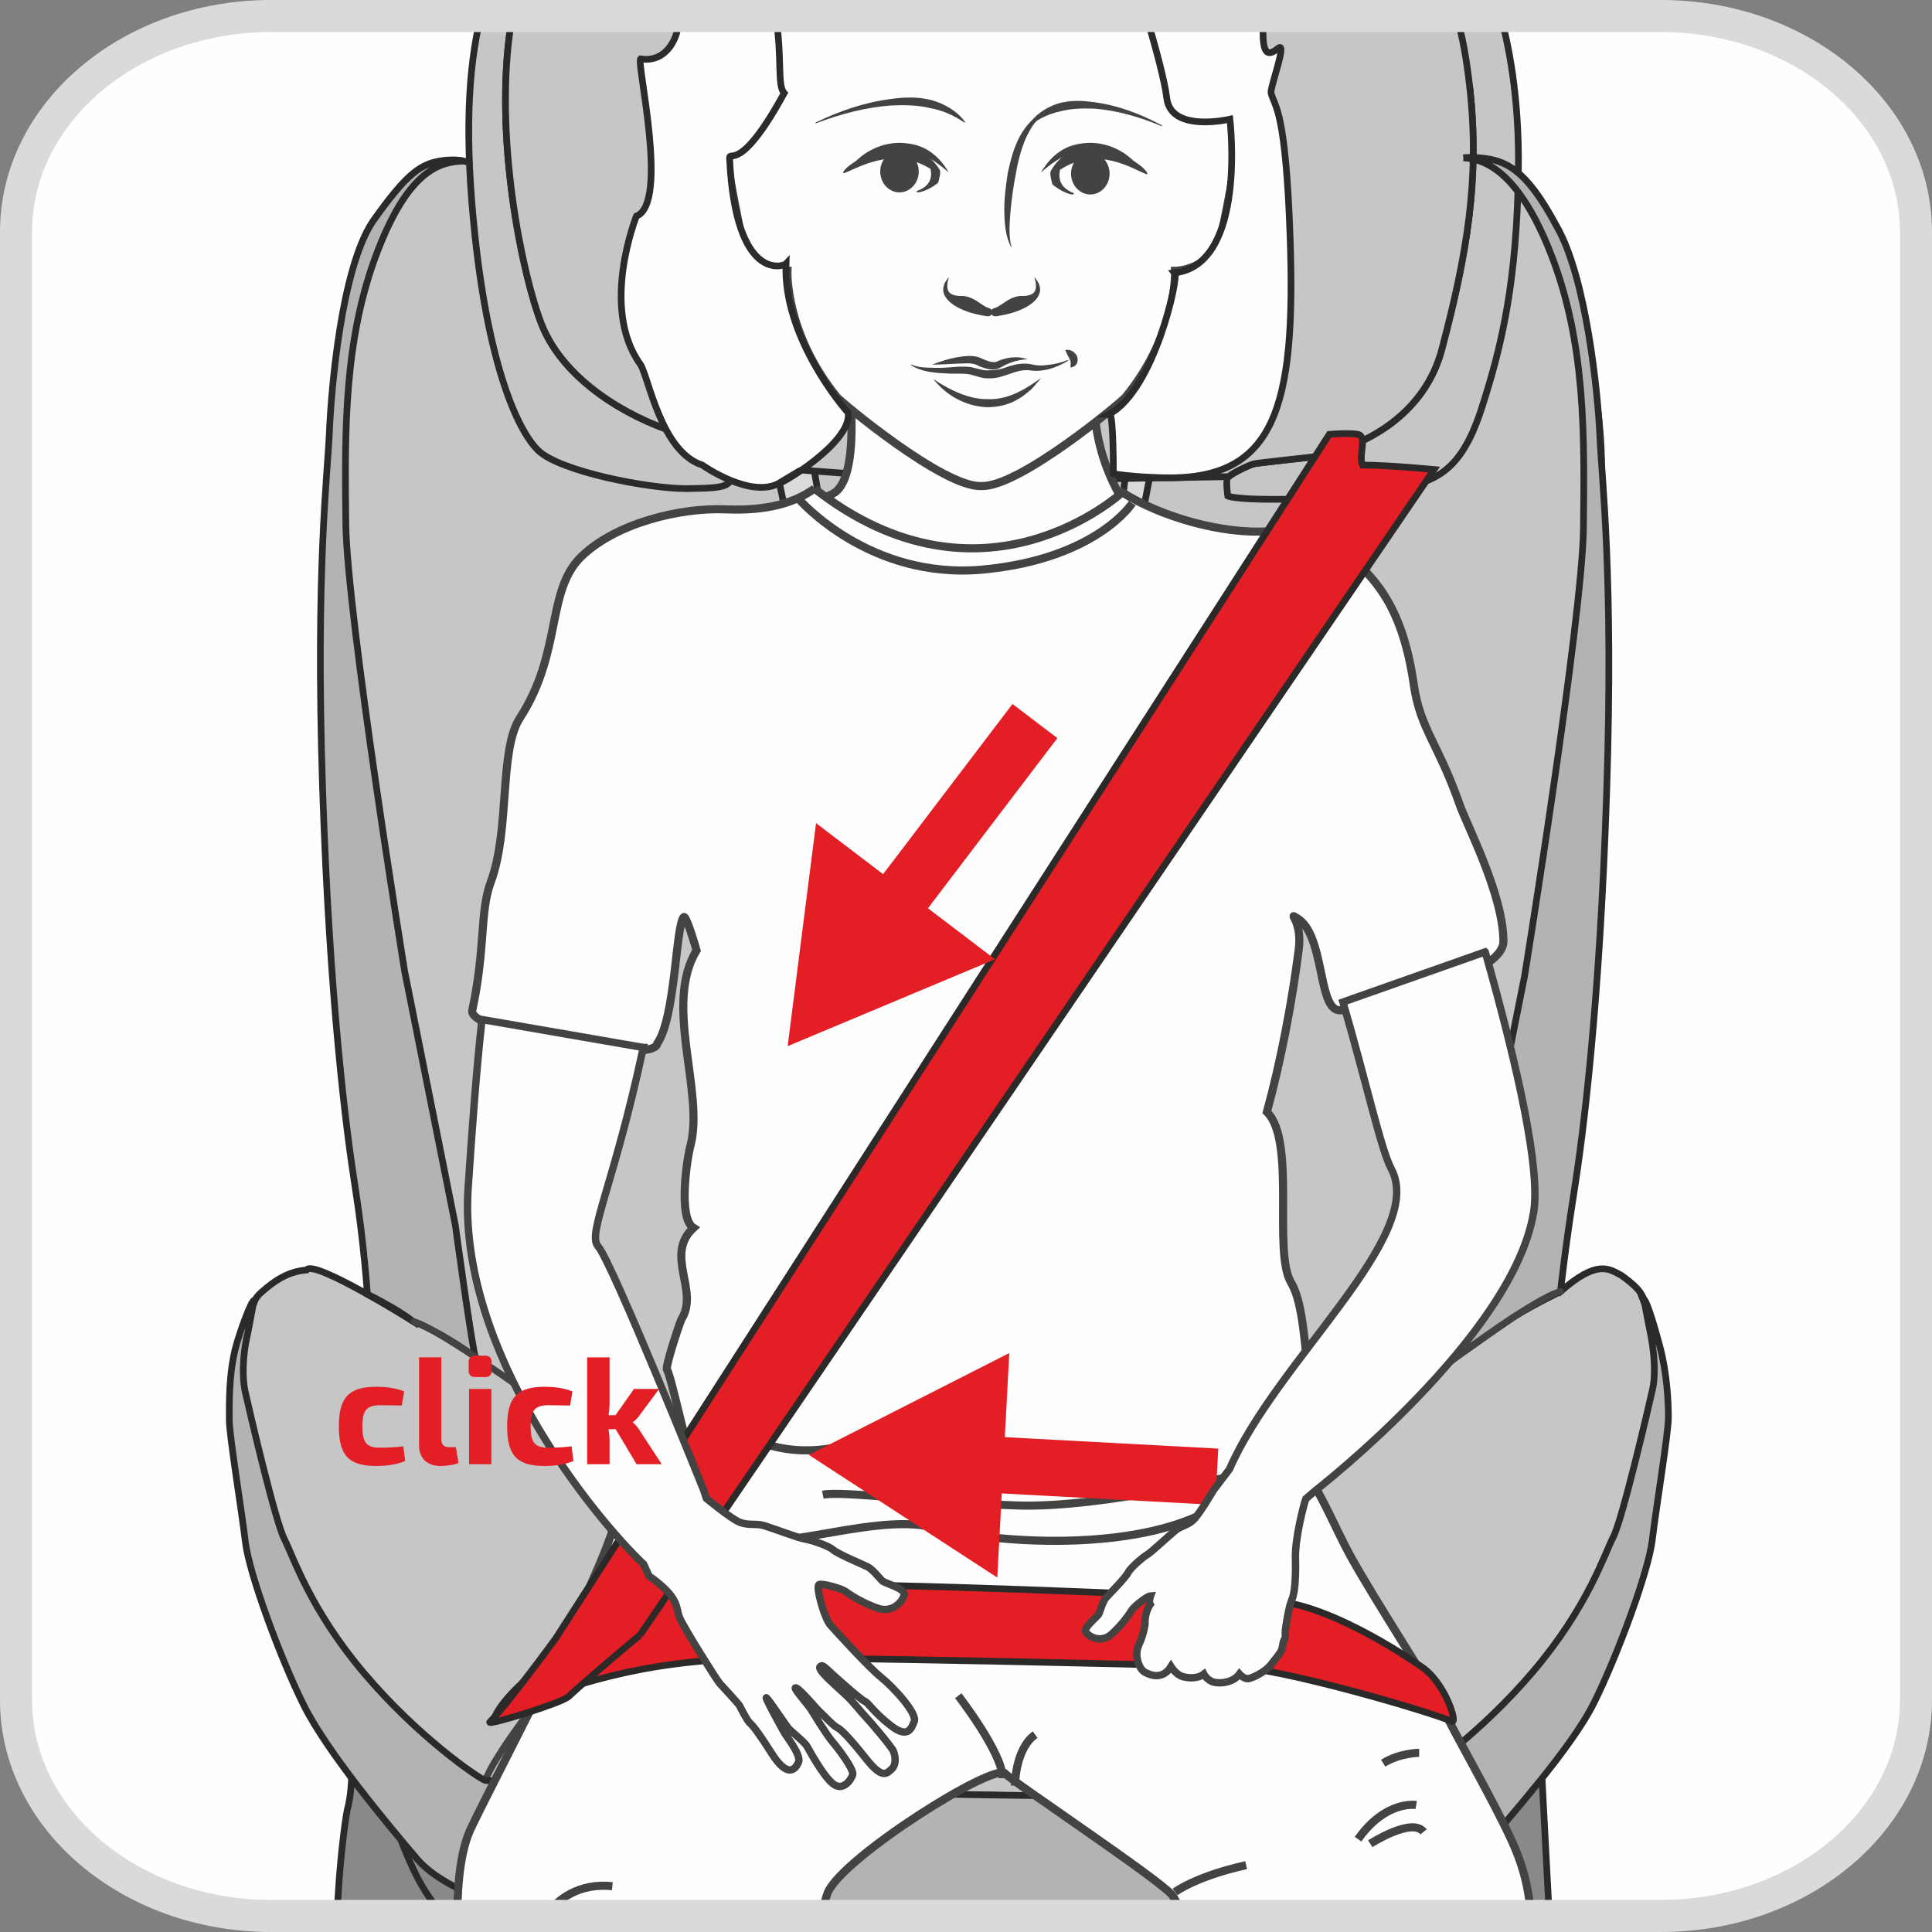 <?xml version="1.0" encoding="UTF-8"?>
<!DOCTYPE svg PUBLIC "-//W3C//DTD SVG 1.1//EN" "http://www.w3.org/Graphics/SVG/1.1/DTD/svg11.dtd">
<!-- Creator: CorelDRAW 2018 (64-Bit) -->
<svg xmlns="http://www.w3.org/2000/svg" xml:space="preserve" width="22mm" height="22mm" version="1.1" style="shape-rendering:geometricPrecision; text-rendering:geometricPrecision; image-rendering:optimizeQuality; fill-rule:evenodd; clip-rule:evenodd"
viewBox="0 0 898.15 898.15"
 xmlns:xlink="http://www.w3.org/1999/xlink">
 <rect x="0" y="0" width="898.15" height="898.15" fill="#808080" stroke="none"/>
 <defs>
  <style type="text/css">
   <![CDATA[
    .str9 {stroke:#E31E25;stroke-width:26.2;stroke-miterlimit:4}
    .str11 {stroke:#434342;stroke-width:3.44;stroke-miterlimit:10}
    .str6 {stroke:#434342;stroke-width:3.77;stroke-miterlimit:10}
    .str5 {stroke:#434342;stroke-width:3.77;stroke-miterlimit:4}
    .str3 {stroke:#434342;stroke-width:3.11;stroke-miterlimit:10}
    .str2 {stroke:#434342;stroke-width:3.11;stroke-miterlimit:22.926}
    .str0 {stroke:#2B2A29;stroke-width:3.11;stroke-miterlimit:10}
    .str8 {stroke:#2B2A29;stroke-width:3.11;stroke-miterlimit:22.926}
    .str7 {stroke:#2C2B2A;stroke-width:3.11;stroke-miterlimit:10}
    .str10 {stroke:#DADADA;stroke-width:14.91;stroke-linecap:round;stroke-miterlimit:10}
    .str1 {stroke:#434342;stroke-width:3.11;stroke-linecap:round;stroke-linejoin:round;stroke-miterlimit:22.926}
    .str4 {stroke:#444343;stroke-width:3.11;stroke-linecap:round;stroke-linejoin:round;stroke-miterlimit:22.926}
    .fil7 {fill:none}
    .fil1 {fill:none;fill-rule:nonzero}
    .fil6 {fill:#FEFEFE}
    .fil9 {fill:#DADADA}
    .fil11 {fill:#434342}
    .fil12 {fill:#E31E25}
    .fil0 {fill:#FEFEFE;fill-rule:nonzero}
    .fil8 {fill:#DADADA;fill-rule:nonzero}
    .fil3 {fill:#B3B3B3;fill-rule:nonzero}
    .fil10 {fill:#434342;fill-rule:nonzero}
    .fil13 {fill:#E31E25;fill-rule:nonzero}
    .fil5 {fill:#DBDBDB;fill-rule:nonzero}
    .fil2 {fill:#C6C6C6;fill-rule:nonzero}
    .fil4 {fill:#888989;fill-rule:nonzero}
   ]]>
  </style>
 </defs>
 <g id="Слой_x0020_1">
  <path class="fil0" d="M890.69 790.32c0,55.43 -53.1,100.37 -118.6,100.37l-646.05 0c-65.49,0 -118.59,-44.94 -118.59,-100.37l0 -682.5c0,-55.45 53.1,-100.37 118.59,-100.37l646.05 0c65.5,0 118.6,44.92 118.6,100.37l0 682.5z"/>
  <path class="fil0" d="M295.65 42.08c-3.36,-0.04 -9.58,0.55 -21.14,2.85 -26.77,5.34 -39.1,17.37 -49.64,44.27 -10.53,26.9 -14.92,62.38 -8.57,121.4 6.35,59.03 19.29,89.37 29.22,99.22 9.95,9.86 51.79,17.97 69.29,17.83 17.5,-0.14 19.18,-1.07 21.13,-5.32 0.8,-1.74 1.64,-5.31 2.36,-8.91 -3.56,-2.58 -12.39,-5.95 -32.43,-13.14 -25.48,-9.13 -49.59,-26.41 -58.5,-48.65 -8.92,-22.22 -22.8,-87.97 -14.29,-140.49 8.51,-52.53 33.43,-61.01 50.9,-66.72 3.25,-1.08 7.27,-1.83 11.68,-2.34z"/>
  <path class="fil1 str0" d="M295.65 42.08c-3.36,-0.04 -9.58,0.55 -21.14,2.85 -26.77,5.34 -39.1,17.37 -49.64,44.27 -10.53,26.9 -14.92,62.38 -8.57,121.4 6.35,59.03 19.29,89.37 29.22,99.22 9.95,9.86 51.79,17.97 69.29,17.83 17.5,-0.14 19.18,-1.07 21.13,-5.32 0.8,-1.74 1.64,-5.31 2.36,-8.91 -3.56,-2.58 -12.39,-5.95 -32.43,-13.14 -25.48,-9.13 -49.59,-26.41 -58.5,-48.65 -8.92,-22.22 -22.8,-87.97 -14.29,-140.49 8.51,-52.53 33.43,-61.01 50.9,-66.72 3.25,-1.08 7.27,-1.83 11.68,-2.34"/>
  <path class="fil2" d="M677.79 72.41c13.77,-0.62 11.97,3.69 23.55,6.94 10.38,13.79 18.07,24.6 29.37,45.97 4.61,26.01 9.82,41.81 12.86,72.23 3.04,30.4 -2.2,54.21 0.45,110.84 -5.95,42.07 -18.8,228.78 -20.15,231.67 0,0 -10.14,43.75 1.57,60.37 17.01,-14.93 22.43,-10.67 28.31,-7.53 12.52,9.03 10.39,11.09 13.06,24.4 22.81,75.22 -75.34,211.51 -116.63,212.86 -30.19,7.95 -198.94,4.43 -212.99,3.83 -109.51,1.82 -258.2,12.62 -244.46,-16.88 -6.03,-0.92 -76.3,-81.39 -80.29,-177.29 -0.39,-9.17 3.37,-20.85 4.25,-30.21 0.44,-3.27 2.03,-6.3 4.38,-8.44 7.46,-6.77 13.78,-10.15 21.4,-10.76 3.08,-5.38 49.89,24.07 49.89,24.07 -6.02,-72.51 -32.25,-139.56 -35.01,-141.9 -1.41,-20.45 -6.65,-253.39 6.31,-342.99 35.37,-88.16 71.91,-45.07 62.22,-41.74 10.43,8.35 70.76,-29.1 114.57,-35.11 59.54,6.01 165.14,7.22 246.02,4.81 61.76,3.6 89.21,17.24 91.34,14.86z"/>
  <path class="fil1 str0" d="M677.79 72.41c13.77,-0.62 11.97,3.69 23.55,6.94 10.38,13.79 18.07,24.6 29.37,45.97 4.61,26.01 9.82,41.81 12.86,72.23 3.04,30.4 -2.2,54.21 0.45,110.84 -5.95,42.07 -18.8,228.78 -20.15,231.67 0,0 -10.14,43.75 1.57,60.37 17.01,-14.93 22.43,-10.67 28.31,-7.53 12.52,9.03 10.39,11.09 13.06,24.4 22.81,75.22 -75.34,211.51 -116.63,212.86 -30.19,7.95 -198.94,4.43 -212.99,3.83 -109.51,1.82 -258.2,12.62 -244.46,-16.88 -6.03,-0.92 -76.3,-81.39 -80.29,-177.29 -0.39,-9.17 3.37,-20.85 4.25,-30.21 0.44,-3.27 2.03,-6.3 4.38,-8.44 7.46,-6.77 13.78,-10.15 21.4,-10.76 3.08,-5.38 49.89,24.07 49.89,24.07 -6.02,-72.51 -32.25,-139.56 -35.01,-141.9 -1.41,-20.45 -6.65,-253.39 6.31,-342.99 35.37,-88.16 71.91,-45.07 62.22,-41.74 10.43,8.35 70.76,-29.1 114.57,-35.11 59.54,6.01 165.14,7.22 246.02,4.81 61.76,3.6 89.21,17.24 91.34,14.86"/>
  <path class="fil3" d="M215.43 74.83c-1.71,-0.26 -4.41,-0.73 -8.57,-0.3 -11.1,1.16 -17.5,5.75 -33.64,28.52 -14.53,21.96 -19.24,77.76 -20.08,97.66 -0.85,19.91 -6.47,64.55 -3.2,164.9 3.28,100.34 11.06,160.27 15.19,186.45 4.13,26.2 5.65,49.6 5.65,49.6 0,0 14.23,6.97 21.07,12.53 15.29,6.1 29.31,16.95 29.19,16.71 -1.42,-3.16 -9.35,-61.28 -9.35,-61.28l-23.58 -118.13c0,0 -26.9,-166.01 -27.35,-208.19 -0.44,-42.21 -1.17,-85.61 15.02,-127.17 14.7,-37.72 29.08,-40.79 39.63,-41.29z"/>
  <path class="fil1 str0" d="M215.43 74.83c-1.71,-0.26 -4.41,-0.73 -8.57,-0.3 -11.1,1.16 -17.5,5.75 -33.64,28.52 -14.53,21.96 -19.24,77.76 -20.08,97.66 -0.85,19.91 -6.47,64.55 -3.2,164.9 3.28,100.34 11.06,160.27 15.19,186.45 4.13,26.2 5.65,49.6 5.65,49.6 0,0 14.23,6.97 21.07,12.53 15.29,6.1 29.31,16.95 29.19,16.71 -1.42,-3.16 -9.35,-61.28 -9.35,-61.28l-23.58 -118.13c0,0 -26.9,-166.01 -27.35,-208.19 -0.44,-42.21 -1.17,-85.61 15.02,-127.17 14.7,-37.72 29.08,-40.79 39.63,-41.29"/>
  <path class="fil4" d="M194.8 890.69c-13.94,-20.53 -10.68,-40.17 -3.32,-35.71 21.78,13.25 54.45,28.04 78.13,35.71l-74.81 0zm416.7 0c26.26,-10.55 60.61,-26.03 69.77,-33.01 9.65,-7.33 21.66,-18.81 32.12,-31.48 -2.51,9.17 -6.41,20.42 -11.65,28.47 -5.45,8.39 -14.36,22.51 -24.24,36.02l-65.99 0z"/>
  <path class="fil1 str0" d="M194.8 890.69c-13.94,-20.53 -10.68,-40.17 -3.32,-35.71 21.78,13.25 54.45,28.04 78.13,35.71m341.89 0c26.26,-10.55 60.61,-26.03 69.77,-33.01 9.65,-7.33 21.66,-18.81 32.12,-31.48 -2.51,9.17 -6.41,20.42 -11.65,28.47 -5.45,8.39 -14.36,22.51 -24.24,36.02"/>
  <path class="fil4" d="M168.46 783.93c-1.14,3.05 1.38,-4.44 0.11,-0.53 -1.73,5.29 -5.08,22.28 -5.01,34.94 0.1,12.66 -0.98,18.69 -2.09,22.93 -0.68,2.63 -3.92,25.15 -4.72,49.43l49.7 0c-10.99,-12.04 -15.4,-24.15 -18.59,-31.55 -6.61,-15.32 -14.07,-53.85 -13.34,-66.83 0.46,-8.06 -2.32,-1.8 -0.73,-5.69 -1.91,-0.84 -3.76,-1.73 -5.33,-2.69zm551.77 106.76c-1.29,-25.61 -3.42,-62.96 -3.67,-71.5 -0.39,-12.66 -2.29,-24.38 -4.15,-28.3 -1.89,-3.9 0.36,-7.27 -1.74,-6.93 -0.76,0.11 -4.69,5.72 -4.69,5.72 -0.59,11.3 -1.62,28.25 -2.88,40.77 -1.54,14.92 -12.25,40.09 -30.5,60.24l47.64 0z"/>
  <path class="fil1 str0" d="M168.46 783.93c-1.14,3.05 1.38,-4.44 0.11,-0.53 -1.73,5.29 -5.08,22.28 -5.01,34.94 0.1,12.66 -0.98,18.69 -2.09,22.93 -0.68,2.63 -3.92,25.15 -4.72,49.43m563.48 0c-1.29,-25.61 -3.42,-62.96 -3.67,-71.5 -0.39,-12.66 -2.29,-24.38 -4.15,-28.3 -1.89,-3.9 0.36,-7.27 -1.74,-6.93 -0.76,0.11 -4.69,5.72 -4.69,5.72 -0.59,11.3 -1.62,28.25 -2.88,40.77 -1.54,14.92 -12.25,40.09 -30.5,60.24m-466.14 0c-10.99,-12.04 -15.4,-24.15 -18.59,-31.55 -6.61,-15.32 -14.07,-53.85 -13.34,-66.83 0.46,-8.06 -2.32,-1.8 -0.73,-5.69 -1.91,-0.84 -3.76,-1.73 -5.33,-2.69"/>
  <path class="fil5" d="M332.06 82.6c12.79,28 25.58,55.98 35.04,87.98 9.45,32 15.6,68.03 17.22,91.67 1.64,23.65 -1.24,34.88 -4.12,46.14l-48.14 -225.8z"/>
  <path class="fil1 str0" d="M332.06 82.6c12.79,28 25.58,55.98 35.04,87.98 9.45,32 15.6,68.03 17.22,91.67 1.64,23.65 -1.24,34.88 -4.12,46.14l-48.14 -225.8"/>
  <path class="fil5" d="M561.55 81.94c-9.92,24.21 -19.84,48.43 -27.05,76.91 -7.2,28.48 -11.71,61.21 -13.7,84.99 -1.99,23.76 -1.45,38.58 -0.93,53.39l41.68 -215.28z"/>
  <path class="fil1 str0" d="M561.55 81.94c-9.92,24.21 -19.84,48.43 -27.05,76.91 -7.2,28.48 -11.71,61.21 -13.7,84.99 -1.99,23.76 -1.45,38.58 -0.93,53.39l41.68 -215.28"/>
  <path class="fil1 str1" d="M363.7 319.01c-2.95,43.43 -32.65,358.69 -41.98,388.21"/>
  <path class="fil1 str1" d="M225.66 827.74c7.63,-22.18 84.8,-111.85 96.06,-120.52"/>
  <path class="fil1 str1" d="M545.11 322.01c2.95,43.43 36.42,355.7 45.74,385.21"/>
  <path class="fil1 str1" d="M654.88 827.44c-7.63,-22.18 -52.76,-111.55 -64.03,-120.23"/>
  <path class="fil1 str2" d="M321.73 707.21c72.21,-24.78 185.15,-23.17 269.12,0"/>
  <path class="fil6" d="M409.8 740.12c0,0 -9.43,-2.07 -6.87,-17.18 3.67,-21.63 36,-22.31 52.57,-22.27 16.15,0.04 46.85,1.25 50.44,22.27 2.58,15.11 -6.87,17.18 -6.87,17.18 -24.96,3.89 -64.31,3.89 -89.26,0z"/>
  <path class="fil7 str3" d="M409.8 740.12c0,0 -9.43,-2.07 -6.87,-17.18 3.67,-21.63 36,-22.31 52.57,-22.27 16.15,0.04 46.85,1.25 50.44,22.27 2.58,15.11 -6.87,17.18 -6.87,17.18 -24.96,3.89 -64.31,3.89 -89.26,0"/>
  <path class="fil8" d="M409.8 740.12c0,0 -9.43,-2.07 -6.87,-17.18 3.67,-21.63 36,-22.31 52.57,-22.27 16.15,0.04 46.85,1.25 50.44,22.27 2.58,15.11 -6.87,17.18 -6.87,17.18 -24.96,3.89 -64.31,3.89 -89.26,0z"/>
  <path class="fil1 str1" d="M409.8 740.12c0,0 -9.43,-2.07 -6.87,-17.18 3.67,-21.63 36,-22.31 52.57,-22.27 16.15,0.04 46.85,1.25 50.44,22.27 2.58,15.11 -6.87,17.18 -6.87,17.18 -24.96,3.89 -64.31,3.89 -89.26,0"/>
  <path class="fil9" d="M413.68 736.77c0,0 -8.64,-1.89 -6.28,-15.73 3.37,-19.79 32.94,-20.41 48.09,-20.37 14.78,0.03 42.89,1.14 46.16,20.37 2.36,13.84 -6.28,15.73 -6.28,15.73 -22.84,3.57 -58.84,3.57 -81.69,0z"/>
  <path class="fil7 str3" d="M413.68 736.77c0,0 -8.64,-1.89 -6.28,-15.73 3.37,-19.79 32.94,-20.41 48.09,-20.37 14.78,0.03 42.89,1.14 46.16,20.37 2.36,13.84 -6.28,15.73 -6.28,15.73 -22.84,3.57 -58.84,3.57 -81.69,0"/>
  <path class="fil7 str1" d="M413.68 736.77c0,0 -8.64,-1.89 -6.28,-15.73 3.37,-19.79 32.94,-20.41 48.09,-20.37 14.78,0.03 42.89,1.14 46.16,20.37 2.36,13.84 -6.28,15.73 -6.28,15.73 -22.84,3.57 -58.84,3.57 -81.69,0"/>
  <path class="fil9" d="M453.69 739.44c13.46,0 38.44,-1.27 42.28,-2.87 3.85,-1.61 7.2,-6.92 6.01,-12.87 -9.82,-6.34 -40.67,-7.36 -48.14,-7.36 -7.5,0 -46.06,1.36 -46.45,4.69 -0.36,3.34 -1.6,12.15 4.29,14.82 5.86,2.67 42.01,3.58 42.01,3.58z"/>
  <path class="fil7 str3" d="M453.69 739.44c13.46,0 38.44,-1.27 42.28,-2.87 3.85,-1.61 7.2,-6.92 6.01,-12.87 -9.82,-6.34 -40.67,-7.36 -48.14,-7.36 -7.5,0 -46.06,1.36 -46.45,4.69 -0.36,3.34 -1.6,12.15 4.29,14.82 5.86,2.67 42.01,3.58 42.01,3.58"/>
  <path class="fil7 str1" d="M407.67 720.6c17.02,-4.72 69.95,-7.73 94.31,3.1"/>
  <path class="fil7 str1" d="M501.64 721.04c2.36,13.84 -6.28,15.73 -6.28,15.73 -22.84,3.57 -58.84,3.57 -81.69,0 0,0 -8.64,-1.89 -6.28,-15.73"/>
  <path class="fil2" d="M223.53 7.44c-6.01,24.55 -7.65,56.35 -2.67,102.65 6.37,59.04 19.29,89.35 29.24,99.22 9.94,9.87 51.79,17.98 69.27,17.83 17.5,-0.15 19.2,-1.07 21.14,-5.32 0.81,-1.74 1.63,-5.32 2.35,-8.92 -3.54,-2.58 -12.39,-5.95 -32.43,-13.13 -25.48,-9.13 -49.59,-26.41 -58.5,-48.65 -8.9,-22.22 -22.78,-87.97 -14.29,-140.49l0.55 -3.19 -14.66 0z"/>
  <path class="fil1 str0" d="M223.53 7.44c-6.01,24.55 -7.65,56.35 -2.67,102.65 6.37,59.04 19.29,89.35 29.24,99.22 9.94,9.87 51.79,17.98 69.27,17.83 17.5,-0.15 19.2,-1.07 21.14,-5.32 0.81,-1.74 1.63,-5.32 2.35,-8.92 -3.54,-2.58 -12.39,-5.95 -32.43,-13.13 -25.48,-9.13 -49.59,-26.41 -58.5,-48.65 -8.9,-22.22 -22.78,-87.97 -14.29,-140.49l0.55 -3.19"/>
  <path class="fil2" d="M697.57 7.44c3.33,11.67 8.84,36.55 8.3,72.12 -0.73,50.64 -7.32,80.24 -17.25,110.75 -9.95,30.53 -22.34,33.34 -40.93,37.72 -18.6,4.38 -58.11,4.41 -66.87,3.86 -8.76,-0.52 -10.04,-1.27 -10.04,-1.27 0,0 -1.04,-7.07 -0.07,-8.58 0.99,-1.53 9.98,-5.98 12.39,-6.44 2.4,-0.46 26.5,-3.08 26.5,-3.08 0,0 49.23,-6.58 60.75,-50.39 11.55,-43.8 17.66,-78.81 12.96,-121.12 0,0 -3.41,-15.08 -11.91,-33.57l26.19 0z"/>
  <path class="fil1 str0" d="M697.57 7.44c3.33,11.67 8.84,36.55 8.3,72.12 -0.73,50.64 -7.32,80.24 -17.25,110.75 -9.95,30.53 -22.34,33.34 -40.93,37.72 -18.6,4.38 -58.11,4.41 -66.87,3.86 -8.76,-0.52 -10.04,-1.27 -10.04,-1.27 0,0 -1.04,-7.07 -0.07,-8.58 0.99,-1.53 9.98,-5.98 12.39,-6.44 2.4,-0.46 26.5,-3.08 26.5,-3.08 0,0 49.23,-6.58 60.75,-50.39 11.55,-43.8 17.66,-78.81 12.96,-121.12 0,0 -3.41,-15.08 -11.91,-33.57"/>
  <path class="fil2" d="M238.2 7.44l-0.55 3.18c-8.51,52.53 5.38,118.27 14.3,140.51 8.9,22.23 33.01,39.51 58.49,48.64 25.48,9.14 32.84,12.1 34.26,15.09 1.44,2.99 94.62,8.27 109.3,8.45 14.69,0.18 117.12,-1.71 117.12,-1.71 2.02,-1.79 9.77,-5.56 11.98,-6.01 2.39,-0.46 26.5,-3.08 26.5,-3.08 0,0 49.21,-6.59 60.75,-50.39 11.55,-43.8 17.64,-78.81 12.95,-121.12 -1.54,-13.94 -3.54,-24.69 -6.24,-33.56l-438.85 0z"/>
  <path class="fil1 str0" d="M238.2 7.44l-0.55 3.18c-8.51,52.53 5.38,118.27 14.3,140.51 8.9,22.23 33.01,39.51 58.49,48.64 25.48,9.14 32.84,12.1 34.26,15.09 1.44,2.99 94.62,8.27 109.3,8.45 14.69,0.18 117.12,-1.71 117.12,-1.71 2.02,-1.79 9.77,-5.56 11.98,-6.01 2.39,-0.46 26.5,-3.08 26.5,-3.08 0,0 49.21,-6.59 60.75,-50.39 11.55,-43.8 17.64,-78.81 12.95,-121.12 -1.54,-13.94 -3.54,-24.69 -6.24,-33.56"/>
  <path class="fil3" d="M680.3 73.37c1.71,-0.26 4.39,-0.32 8.57,0.1 11.08,1.16 20.58,5.07 34.79,31.72 13.81,23.85 19.23,77.75 20.09,97.66 0.83,19.91 6.43,64.56 3.17,164.9 -3.27,100.34 -11.03,160.27 -15.18,186.45 -4.15,26.2 -6.31,46.25 -6.31,46.25 0,0 -12.15,5.82 -21.73,11.81 -10.03,6.74 -27.91,19.61 -28.23,19.57 0.13,-0.26 9.71,-60.07 9.71,-60.07l23.58 -118.12c0,0 26.89,-166.01 27.35,-208.2 0.45,-42.2 1.18,-85.61 -15.04,-127.17 -14.71,-37.72 -30.21,-44.39 -40.77,-44.89z"/>
  <path class="fil1 str0" d="M680.3 73.37c1.71,-0.26 4.39,-0.32 8.57,0.1 11.08,1.16 20.58,5.07 34.79,31.72 13.81,23.85 19.23,77.75 20.09,97.66 0.83,19.91 6.43,64.56 3.17,164.9 -3.27,100.34 -11.03,160.27 -15.18,186.45 -4.15,26.2 -6.31,46.25 -6.31,46.25 0,0 -12.15,5.82 -21.73,11.81 -10.03,6.74 -27.91,19.61 -28.23,19.57 0.13,-0.26 9.71,-60.07 9.71,-60.07l23.58 -118.12c0,0 26.89,-166.01 27.35,-208.2 0.45,-42.2 1.18,-85.61 -15.04,-127.17 -14.71,-37.72 -30.21,-44.39 -40.77,-44.89"/>
  <path class="fil3" d="M656.56 826.68c-14.28,18.19 -430.89,1.05 -430.89,1.05 -3.52,-1.28 -31.21,-20.15 -56.42,-49.89 -25.17,-29.76 -32.9,-54.24 -37.09,-62.42 -4.18,-8.16 -15.94,-58.44 -18.13,-68.25 -2.19,-9.82 -0.04,-23.39 1.12,-27.29 0.13,-0.43 2.81,-15.02 3.03,-15.45 -1.6,0.39 -6.91,15.46 -8.57,21.75 -3.33,12.7 -3.03,26.93 -3.01,34.06 0.03,7.17 5.76,42.07 7.49,56.7 1.73,14.63 16.26,53.95 27.1,75.73 10.86,21.8 39.4,55.92 52.8,71.62 8.9,10.44 28.16,19.28 54.12,26.4l389.84 0c23.41,-7.25 40.65,-16.41 48.6,-27.61 14.6,-17.99 43.59,-49.66 54.45,-71.45 10.85,-21.8 25.39,-61.11 27.11,-75.74 1.73,-14.62 7.47,-49.53 7.49,-56.69 0.02,-7.16 -0.56,-20.33 -3.9,-33.04 -1.67,-6.28 -5.98,-21.79 -7.59,-22.18 0.22,0.43 2.81,14.4 2.95,14.85 0.92,4.24 3.31,17.47 1.12,27.28 -2.2,9.81 -13.97,60.1 -18.15,68.28 -4.18,8.16 -11.9,32.65 -37.09,62.39 -25.19,29.75 -52.93,48.62 -56.4,49.9z"/>
  <path class="fil1 str0" d="M656.56 826.68c-14.28,18.19 -430.89,1.05 -430.89,1.05 -3.52,-1.28 -31.21,-20.15 -56.42,-49.89 -25.17,-29.76 -32.9,-54.24 -37.09,-62.42 -4.18,-8.16 -15.94,-58.44 -18.13,-68.25 -2.19,-9.82 -0.04,-23.39 1.12,-27.29 0.13,-0.43 2.81,-15.02 3.03,-15.45 -1.6,0.39 -6.91,15.46 -8.57,21.75 -3.33,12.7 -3.03,26.93 -3.01,34.06 0.03,7.17 5.76,42.07 7.49,56.7 1.73,14.63 16.26,53.95 27.1,75.73 10.86,21.8 39.4,55.92 52.8,71.62 8.9,10.44 28.16,19.28 54.12,26.4m389.84 0c23.41,-7.25 40.65,-16.41 48.6,-27.61 14.6,-17.99 43.59,-49.66 54.45,-71.45 10.85,-21.8 25.39,-61.11 27.11,-75.74 1.73,-14.62 7.47,-49.53 7.49,-56.69 0.02,-7.16 -0.56,-20.33 -3.9,-33.04 -1.67,-6.28 -5.98,-21.79 -7.59,-22.18 0.22,0.43 2.81,14.4 2.95,14.85 0.92,4.24 3.31,17.47 1.12,27.28 -2.2,9.81 -13.97,60.1 -18.15,68.28 -4.18,8.16 -11.9,32.65 -37.09,62.39 -25.19,29.75 -52.93,48.62 -56.4,49.9"/>
  <path class="fil1 str4" d="M322.01 706.67c-15.81,-16.55 -116,-89.51 -129.66,-92.19"/>
  <path class="fil1 str4" d="M590.6 706.74c39.43,-44.22 121.16,-103.61 134.82,-106.3"/>
  <path class="fil1 str2" d="M247.94 781.23c111.07,-35.72 284.8,-33.39 413.93,0"/>
  <line class="fil1" x1="443.54" y1="782.38" x2="444.26" y2= "782.38" />
  <line class="fil1 str5" x1="443.54" y1="782.38" x2="444.26" y2= "782.38" />
  <path class="fil0" d="M328.85 644.45c-3.24,4.07 -40.33,37.69 -41.94,58.07 -1.63,20.38 -55.8,121.74 -68.01,147.49 -4.5,9.49 -6.23,24.11 -6.35,40.68l169.67 0c0.76,-4.7 1.61,-8.38 2.52,-10.68 6.48,-16.3 78.31,-61.47 82.7,-55.42 2.14,2.92 71.59,49.13 77.41,56.34 1.64,2.03 3.03,5.39 4.2,9.76l162.67 0c-1.15,-15.43 -4.82,-25.87 -8.82,-34.7 -8.38,-18.44 -26.44,-49.75 -31.22,-59.89 -4.19,-8.9 -31.86,-50.95 -44.01,-72.97 -12.17,-22 -25.75,-64.54 -58.98,-65.34 -33.23,-0.82 -239.84,-13.34 -239.84,-13.34z"/>
  <path class="fil1 str6" d="M328.85 644.45c-3.24,4.07 -40.33,37.69 -41.94,58.07 -1.63,20.38 -55.8,121.74 -68.01,147.49 -4.5,9.49 -6.23,24.11 -6.35,40.68m169.67 0c0.76,-4.7 1.61,-8.38 2.52,-10.68 6.48,-16.3 78.31,-61.47 82.7,-55.42 2.14,2.92 71.59,49.13 77.41,56.34 1.64,2.03 3.03,5.39 4.2,9.76m162.67 0c-1.15,-15.43 -4.82,-25.87 -8.82,-34.7 -8.38,-18.44 -26.44,-49.75 -31.22,-59.89 -4.19,-8.9 -31.86,-50.95 -44.01,-72.97 -12.17,-22 -25.75,-64.54 -58.98,-65.34 -33.23,-0.82 -239.84,-13.34 -239.84,-13.34"/>
  <path class="fil1 str6" d="M253.42 890.69c6.1,-8.14 15.91,-15.38 31.25,-13.84"/>
  <path class="fil1 str6" d="M546.26 879.54c0,0 9.66,-7.26 33.05,-12.47"/>
  <path class="fil1 str6" d="M659.74 814.86c0,0 -8.96,0 -16.72,4.81"/>
  <path class="fil1 str6" d="M658.36 839.12c0,0 -14.03,-2.45 -27.03,15.86"/>
  <path class="fil1 str6" d="M445.47 788.31c0,0 20.65,26.57 20.65,38.34"/>
  <path class="fil1 str6" d="M637 857.13c0,0 19.3,-12.46 24.8,-5.54"/>
  <path class="fil1 str6" d="M471.84 830.05c0,0 0,-17.02 9.39,-23.63"/>
  <path class="fil0" d="M656.33 358.12c-16.53,-58.42 1.34,-42.14 -24.36,-79.69 -1.96,-2.87 -4,-5.08 -6.11,-6.99 -0.99,-2.2 -1.64,-3.66 -1.64,-3.66 0,0 -1.31,0.03 -3.2,0.06 -6.36,-3.54 -13.26,-3.31 -20.48,-0.36 -16.17,-0.73 -36.97,-2.84 -50.48,-8.73 -24.69,-10.75 -44.42,-45.48 -41.12,-81.86 3.27,-36.38 -115.13,-7.45 -115.13,-7.45 0,0 7.39,50.45 -5.76,59.54 -10.77,7.46 -64.18,10.2 -94.48,20.47 -2.63,0.46 -5.72,1.54 -9.13,3.8 -2.64,1.31 -5.04,2.71 -6.88,4.25 -2.14,1.8 -4.22,5.2 -6.31,9.39 -16.35,23.32 59.87,-9.77 46.87,106.78l338.2 -15.55z"/>
  <path class="fil1 str6" d="M656.33 358.12c-16.53,-58.42 1.34,-42.14 -24.36,-79.69 -1.96,-2.87 -4,-5.08 -6.11,-6.99 -0.99,-2.2 -1.64,-3.66 -1.64,-3.66 0,0 -1.31,0.03 -3.2,0.06 -6.36,-3.54 -13.26,-3.31 -20.48,-0.36 -16.17,-0.73 -36.97,-2.84 -50.48,-8.73 -24.69,-10.75 -44.42,-45.48 -41.12,-81.86 3.27,-36.38 -115.13,-7.45 -115.13,-7.45 0,0 7.39,50.45 -5.76,59.54 -10.77,7.46 -64.18,10.2 -94.48,20.47 -2.63,0.46 -5.72,1.54 -9.13,3.8 -2.64,1.31 -5.04,2.71 -6.88,4.25 -2.14,1.8 -4.22,5.2 -6.31,9.39 -16.35,23.32 59.87,-9.77 46.87,106.78l338.2 -15.55"/>
  <path class="fil0" d="M562.33 52.71c0,0 5.18,-24 3.78,-45.27l-219.86 0c-1.4,21.27 3.79,45.27 3.79,45.27 -22.21,-17.37 -9.88,33.48 -6.18,53.33 3.7,19.86 22.2,19.86 22.2,19.86 0,0 -1.31,28.66 23.03,58.72 1.79,2.2 49.19,41.81 66.85,41.33l0.22 0 0.24 0c17.66,0.48 65.05,-39.13 66.85,-41.33 24.33,-30.06 23.02,-58.72 23.02,-58.72 0,0 18.51,0 22.2,-19.86 3.7,-19.84 16.03,-70.7 -6.16,-53.33z"/>
  <path class="fil1 str6" d="M562.33 52.71c0,0 5.18,-24 3.78,-45.27m-219.86 0c-1.4,21.27 3.79,45.27 3.79,45.27 -22.21,-17.37 -9.88,33.48 -6.18,53.33 3.7,19.86 22.2,19.86 22.2,19.86 0,0 -1.31,28.66 23.03,58.72 1.79,2.2 49.19,41.81 66.85,41.33l0.22 0 0.24 0c17.66,0.48 65.05,-39.13 66.85,-41.33 24.33,-30.06 23.02,-58.72 23.02,-58.72 0,0 18.51,0 22.2,-19.86 3.7,-19.84 16.03,-70.7 -6.16,-53.33"/>
  <path class="fil0" d="M378.65 227.14c-8.86,6.34 -21.32,10.49 -41.41,9.65 -20.68,-0.88 -50.57,6.19 -66.88,21.86 -16.59,15.93 -8.81,44.42 -28.66,75.11 -9.81,15.18 -4.45,51.86 -13.59,76.4 -5.07,13.61 -2.4,30.92 -8.56,59.53 -2.25,10.48 84.84,25.88 86.05,15.34 8.48,-12.21 8.54,-55.23 12.3,-58.69 1.08,-0.99 5.5,13.87 5.92,15.48 -15.37,25.19 3.66,65.53 -2.81,90.7 -1.62,5.69 -5.89,33.85 1.38,38.3 -13.7,12.6 2.87,29.17 -5.63,42.54 -1.49,3.66 -7.59,22.25 -6.68,23.4 2.45,3.2 15.86,69.36 21.85,74.67 17.96,15.93 71.7,-9.14 102.16,-1.34 31.74,8.14 99.43,11.58 133.02,-10.93 6.34,-4.26 42.31,-54.25 41.6,-58.15 -2.13,-11.71 -2.49,-34.82 -8.47,-44.66 -8.67,-14.27 2.45,-66.02 -11.28,-79.43 6.47,-23.56 11.68,-51.01 14.8,-75.53 1.76,-13.82 -5.62,-17.5 -0.71,-14.53 12.59,7.6 9.62,40.76 18.9,42.71 7.83,1.64 76.93,-14.89 76.96,-31.87 0.06,-21.47 -17.01,-54.12 -20.38,-63.74 -9.91,-28.36 -18.27,-34.93 -21.27,-55.59 -5.14,-35.44 -17.08,-48.32 -29.47,-59.57 -11.69,-6.91 -25.03,-8.94 -37.96,-11.81 -21.52,1.47 -49.92,-6.62 -68.14,-18.09 0,0 -64.61,59.67 -143.05,-1.77z"/>
  <path class="fil1 str6" d="M378.65 227.14c-8.86,6.34 -21.32,10.49 -41.41,9.65 -20.68,-0.88 -50.57,6.19 -66.88,21.86 -16.59,15.93 -8.81,44.42 -28.66,75.11 -9.81,15.18 -4.45,51.86 -13.59,76.4 -5.07,13.61 -2.4,30.92 -8.56,59.53 -2.25,10.48 84.84,25.88 86.05,15.34 8.48,-12.21 8.54,-55.23 12.3,-58.69 1.08,-0.99 5.5,13.87 5.92,15.48 -15.37,25.19 3.66,65.53 -2.81,90.7 -1.62,5.69 -5.89,33.85 1.38,38.3 -13.7,12.6 2.87,29.17 -5.63,42.54 -1.49,3.66 -7.59,22.25 -6.68,23.4 2.45,3.2 15.86,69.36 21.85,74.67 17.96,15.93 71.7,-9.14 102.16,-1.34 31.74,8.14 99.43,11.58 133.02,-10.93 6.34,-4.26 42.31,-54.25 41.6,-58.15 -2.13,-11.71 -2.49,-34.82 -8.47,-44.66 -8.67,-14.27 2.45,-66.02 -11.28,-79.43 6.47,-23.56 11.68,-51.01 14.8,-75.53 1.76,-13.82 -5.62,-17.5 -0.71,-14.53 12.59,7.6 9.62,40.76 18.9,42.71 7.83,1.64 76.93,-14.89 76.96,-31.87 0.06,-21.47 -17.01,-54.12 -20.38,-63.74 -9.91,-28.36 -18.27,-34.93 -21.27,-55.59 -5.14,-35.44 -17.08,-48.32 -29.47,-59.57 -11.69,-6.91 -25.03,-8.94 -37.96,-11.81 -21.52,1.47 -49.92,-6.62 -68.14,-18.09 0,0 -64.61,59.67 -143.05,-1.77"/>
  <path class="fil0" d="M532.9 7.44c4.12,13.85 8.54,29.94 9.51,38.19 1.93,16.25 29.35,9.78 29.35,9.78 0,0 8.07,67.41 -25.59,71.42 1.9,2.03 -9.57,54.31 -30.37,65.63 1.9,0 1.77,27.78 1.77,27.78 0,0 8.08,1.49 23.19,1.86 51.69,1.28 61.74,-31.84 58.99,-111.48 -2.03,-59.37 -7.03,-60.69 -8.87,-67.37 -0.6,-2.23 7.72,-24.31 3.37,-20.85 -3.14,2.5 -7.08,5.03 -7.08,-6.68 0,-2.65 -0.22,-5.45 -0.59,-8.26l-53.67 0zm-223.88 0c1.53,2.55 3.47,4.58 5.95,5.71 0,2.03 -3.82,16.25 -17.21,14.22 -1.9,2.03 13.39,67 -1.9,73.08 0,0 -17.21,42.65 1.9,69.03 3.83,6.09 9.57,40.6 28.68,46.69 0,0 22.94,16.24 36.32,8.12 -1.91,2.03 33.43,-18.21 31.53,-32.41 -1.92,-2.03 -30.39,-35.07 -28.92,-69.23 -1.04,1.11 -23.4,9.01 -26.21,-49.01 -0.2,-4.18 4.52,7.78 25.39,-30.36 -3.35,-3.56 -0.82,-16.34 -3.94,-35.84l-51.58 0z"/>
  <path class="fil1 str7" d="M532.9 7.44c4.12,13.85 8.54,29.94 9.51,38.19 1.93,16.26 29.35,9.78 29.35,9.78 0,0 8.07,67.41 -25.59,71.42 1.9,2.03 -9.57,54.31 -30.37,65.63 1.9,0 1.77,27.78 1.77,27.78 0,0 8.08,1.49 23.19,1.86 51.7,1.28 61.74,-31.84 59,-111.48 -2.04,-59.37 -7.04,-60.69 -8.88,-67.37 -0.6,-2.23 7.72,-24.31 3.37,-20.85 -3.14,2.5 -7.08,5.03 -7.08,-6.68 0,-2.65 -0.22,-5.45 -0.59,-8.26m-277.56 0c1.53,2.55 3.48,4.58 5.96,5.71 0,2.03 -3.82,16.25 -17.21,14.22 -1.9,2.03 13.39,67 -1.9,73.08 0,0 -17.21,42.65 1.9,69.03 3.83,6.09 9.57,40.6 28.68,46.69 0,0 22.94,16.24 36.32,8.12 -1.91,2.03 33.43,-18.21 31.53,-32.41 -1.92,-2.03 -30.39,-35.07 -28.92,-69.23 -1.04,1.11 -23.4,9.01 -26.21,-49.01 -0.2,-4.18 4.52,7.78 25.39,-30.36 -3.35,-3.56 -0.82,-16.34 -3.94,-35.84"/>
  <path class="fil1 str6" d="M371.57 232.25c0,0 32.54,37.49 85.42,32.52 52.88,-4.97 69.37,-30.85 69.37,-30.85"/>
  <path class="fil1 str6" d="M579.6 684.57c0,0 -66.11,16.53 -106.2,15.31 -40.11,-1.25 -81.49,-6.93 -90.89,-5.03"/>
  <path class="fil1 str6" d="M331.74 660.81c11.28,3.77 28.2,18.91 60.17,11.35 31.97,-7.58 60.17,-1.89 80.85,3.79"/>
  <path class="fil10" d="M395.19 78.01c5.29,-7.06 14.29,-11.85 23.65,-11.59 4.51,0.14 9.37,1.21 13.24,3.86 3.89,2.54 6.77,6.12 9.01,9.91 -3.33,-2.91 -6.77,-5.56 -10.47,-7.41 -3.72,-1.84 -7.65,-2.72 -11.87,-2.59 -4.19,-0.33 -8.15,0.51 -12.13,1.93 -3.92,1.44 -7.79,3.41 -11.44,5.89z"/>
  <path class="fil10" d="M529.82 78.01c-3.66,-2.48 -7.53,-4.45 -11.45,-5.89 -3.96,-1.42 -7.94,-2.26 -12.13,-1.93 -4.22,-0.13 -8.14,0.75 -11.87,2.59 -3.7,1.85 -7.14,4.49 -10.47,7.41 2.26,-3.79 5.13,-7.37 9.03,-9.91 3.85,-2.65 8.71,-3.72 13.22,-3.86 9.38,-0.26 18.36,4.54 23.66,11.59z"/>
  <path class="fil10" d="M423.66 169.44c2.78,1.29 5.95,1.48 8.96,1.5 3,0.16 6.08,0.07 9.1,-0.18 3.01,-0.27 6.14,-0.55 9.92,-0.06 4.2,0.97 5.56,1.7 8.51,1.42 2.74,-0.03 5.24,-0.42 8.1,-1.57 3.28,-1.08 6.81,-1.9 10.46,-1.34 3.36,0.82 5.54,0.86 8.7,0.39 2.96,-0.27 6.02,-1.04 8.91,-2.25l0.22 0.31c-5.3,3.29 -11.71,5.5 -18.02,4.48 -6.31,-0.67 -11.74,3.8 -18.26,3.73 -3.23,0.3 -6.37,-1.08 -9.25,-1.8 -3.04,-0.56 -6.19,-0.27 -9.33,-0.39 -6.19,-0.27 -12.79,-0.49 -18.28,-3.98l0.26 -0.29z"/>
  <path class="fil10" d="M495.23 162.72c2.28,-0.46 4.12,0.62 5.42,2.71 0.4,1.15 0.55,2.71 -0.19,3.77 -0.62,1.11 -1.76,1.53 -2.84,1.63 0.24,-2.42 0.14,-3.07 -0.4,-3.8 -0.06,-0.53 -0.5,-1.04 -0.84,-1.74 -0.37,-0.67 -0.73,-1.54 -1.15,-2.56z"/>
  <path class="fil10" d="M487.91 52.59c-5.87,1.37 -8.85,7.01 -11.15,11.94 -2.15,5.23 -3.62,10.79 -4.54,16.46 -1.17,5.67 -1.89,11.41 -2.45,17.15 -0.38,5.7 -1.07,11.58 0.59,17.24 -3,-5.23 -3.38,-11.5 -3.49,-17.37 -0.04,-5.95 0.75,-11.85 1.64,-17.69 1.28,-5.82 2.75,-11.7 5.65,-17.05 2.81,-5.1 7.45,-10.75 13.74,-10.68z"/>
  <path class="fil10" d="M441.12 128.9c0,0 -3.18,6.14 0.27,8.51 3.47,2.38 6.19,0.85 9.86,2.84 3.67,1.99 5.18,3.95 8.04,4.81 2.68,0.8 -28.05,-2.84 -18.18,-16.16z"/>
  <path class="fil10" d="M441.12 128.9c-3.14,4.71 -0.14,9.22 4.26,10.79 4.2,1.87 9.08,3.15 13.65,3.57 0,0 0.4,0.03 0.1,0.04l-0.06 0 -0.39 0.11c-0.22,0.09 -0.91,0.43 -1.11,1.4 -0.11,0.95 0.35,1.4 0.48,1.56 0.5,0.46 0.31,0.26 0.52,0.4 0.39,0.15 -0.03,0 -0.03,0l-1.04 -0.42c-0.67,-0.31 -1.28,-0.68 -1.86,-1.07l-3.02 -2.2c-2.05,-1.48 -3.65,-2.26 -6.07,-2.62 -2.42,-0.44 -5.58,-0.98 -7.14,-4.02 -0.92,-3.01 0.47,-5.46 1.7,-7.55zm0 0c-0.76,2.28 -1.18,5.1 -0.04,6.74 1.01,1.47 3.5,2 5.81,1.95 2.62,-0.16 5.65,1.27 7.65,2.66l3.07 2.02c0.47,0.29 0.92,0.53 1.4,0.72l0.69 0.23 0.42 0.16c0.29,0.17 0.18,0 0.72,0.49 0.14,0.17 0.58,0.63 0.44,1.58 -0.19,0.96 -0.89,1.32 -1.12,1.42 -0.65,0.22 -0.29,0.07 -0.44,0.13l-0.16 0.01c-0.6,0.04 -0.52,-0.01 -0.82,-0.01 -5.24,-0.81 -10.14,-2.06 -14.73,-4.78 -2.18,-1.41 -4.48,-3.27 -5.33,-6.07 -0.76,-2.95 0.8,-5.52 2.46,-7.26z"/>
  <path class="fil10" d="M480.86 128.9c0,0 3.18,6.14 -0.27,8.51 -3.47,2.38 -6.19,0.85 -9.87,2.84 -3.67,1.99 -5.18,3.95 -8.03,4.81 -2.68,0.8 28.05,-2.84 18.18,-16.16z"/>
  <path class="fil10" d="M480.86 128.9c1.65,1.74 3.23,4.31 2.46,7.26 -0.85,2.8 -3.16,4.65 -5.33,6.07 -4.6,2.72 -9.49,3.97 -14.73,4.78 -0.3,0 -0.22,0.06 -0.82,0.01l-0.16 -0.01c-0.14,-0.06 0.2,0.09 -0.44,-0.13 -0.23,-0.1 -0.94,-0.46 -1.13,-1.42 -0.13,-0.95 0.3,-1.41 0.45,-1.58 0.53,-0.49 0.44,-0.32 0.72,-0.49l0.42 -0.16 0.69 -0.23c0.47,-0.19 0.93,-0.43 1.41,-0.72l3.07 -2.02c1.99,-1.4 5.01,-2.82 7.63,-2.66 2.32,0.06 4.81,-0.48 5.8,-1.95 1.14,-1.64 0.72,-4.46 -0.04,-6.74zm0 0c1.22,2.09 2.62,4.54 1.7,7.55 -1.54,3.04 -4.71,3.57 -7.14,4.02 -2.42,0.36 -4.02,1.14 -6.05,2.62l-3.04 2.2c-0.58,0.39 -1.2,0.75 -1.86,1.07l-1.04 0.42c0,0 -0.42,0.15 -0.03,0 0.2,-0.14 0.02,0.06 0.53,-0.4 0.13,-0.16 0.58,-0.61 0.46,-1.56 -0.19,-0.97 -0.89,-1.31 -1.11,-1.4l-0.39 -0.11 -0.06 0c-0.31,-0.01 0.1,-0.04 0.1,-0.04 4.58,-0.42 9.45,-1.7 13.66,-3.57 4.42,-1.57 7.41,-6.08 4.26,-10.79z"/>
  <path class="fil10" d="M433.89 176.15c3.86,2.78 8.02,4.95 12.21,6.71 4.22,1.64 8.64,2.8 13.06,2.69 8.96,0.45 17.24,-4.26 24.85,-9.89 -1.56,1.78 -3.01,3.73 -4.69,5.46 -1.93,1.47 -3.67,3.23 -5.91,4.34 -4.19,2.65 -9.29,3.76 -14.28,3.86 -10.1,-0.3 -19.46,-5.57 -25.23,-13.16z"/>
  <path class="fil10" d="M433.29 169.49c3.61,-1.35 7.27,-2.59 11.09,-3.31 3.63,-0.6 8.11,-1.47 12.1,0.53 1.66,0.73 3.34,1.43 4.87,1.61 0.76,0.07 1.44,0.04 1.99,-0.17 0.67,-0.35 1.8,-0.84 2.72,-1.08 3.83,-1.24 8.04,-1.38 11.72,-0.04 -3.87,0.07 -7.42,1.21 -10.64,2.74l-2.46 1.34c-1.2,0.59 -2.48,0.69 -3.6,0.65 -2.28,-0.17 -4.2,-0.87 -6.07,-1.57 -2.83,-1.89 -6.48,-1.12 -10.28,-1.13 -3.73,0.2 -7.55,0.44 -11.44,0.44z"/>
  <path class="fil11" d="M488.55 79.35c14.13,-24.18 46.75,-1.07 44.75,1.76 -6.64,-2.34 -22.6,-13.67 -40.5,-2.22 -1.04,4.72 0.53,8.64 6.32,10.86 0.82,1.56 -4.39,0.29 -9.23,-3.49l-0.66 -0.63c-0.55,-2.14 -1.37,-5.1 -0.68,-6.28z"/>
  <path class="fil10" d="M379.07 57.02c11.02,-5.37 22.78,-9.46 35.14,-11.01 6.16,-0.88 12.59,-1.08 18.81,0.52 6.11,1.74 12.03,5.08 15.66,10.24l-0.27 0.26c-5.1,-3.52 -10.46,-5.8 -16.23,-6.83 -5.66,-1.36 -11.68,-1.42 -17.66,-1.18 -11.98,0.83 -23.91,4 -35.28,8.34l-0.16 -0.33z"/>
  <path class="fil10" d="M540.12 58.69c-10.14,-4.26 -20.91,-7.43 -31.71,-8.2 -5.37,-0.14 -10.8,-0.07 -15.83,1.36 -5.16,1.09 -9.82,3.46 -14.36,6.8l-0.27 -0.26c2.98,-4.87 8.11,-8.32 13.62,-10.18 5.66,-1.7 11.55,-1.51 17.13,-0.69 11.28,1.49 21.83,5.57 31.6,10.85l-0.18 0.33z"/>
  <path class="fil11" d="M436.82 78.91c-14.13,-22.98 -46.75,-1.01 -44.75,1.69 6.64,-2.22 22.58,-13.02 40.5,-2.12 1.02,4.48 -0.53,8.21 -6.32,10.31 -0.82,1.48 4.39,0.29 9.23,-3.3l0.66 -0.6c0.55,-2.05 1.37,-4.84 0.68,-5.98z"/>
  <path class="fil11" d="M515.83 80.73c0,5.34 -4.02,9.68 -8.96,9.68 -4.95,0 -8.96,-4.34 -8.96,-9.68 0,-5.34 4,-9.68 8.96,-9.68 4.94,0 8.96,4.34 8.96,9.68z"/>
  <path class="fil11" d="M427.11 79.75c0,5.34 -4.02,9.68 -8.97,9.68 -4.94,0 -8.94,-4.33 -8.94,-9.68 0,-5.34 4,-9.68 8.94,-9.68 4.96,0 8.97,4.34 8.97,9.68z"/>
  <path class="fil12" d="M230.11 797.91c37.15,-16.68 71.78,-25.03 110.52,-26.64 38.77,-1.64 205.76,3.14 230.15,3.37 24.32,0.23 98.86,22.68 104.07,25.62 3.15,1.77 -2.96,-18.71 -14.85,-25.96 0,0 -39.98,-28.39 -67.99,-30.06 -59.7,-3.52 -171.66,-7.94 -231.27,-7.86 -89.66,0.1 -107.24,37.22 -112.8,41.42 0,0 -13.71,11 -17.83,20.1z"/>
  <path class="fil7 str8" d="M230.11 797.91c37.15,-16.68 71.78,-25.03 110.52,-26.64 38.77,-1.64 205.76,3.14 230.15,3.37 24.32,0.23 98.86,22.68 104.07,25.62 3.15,1.77 -2.96,-18.71 -14.85,-25.96 0,0 -39.98,-28.39 -67.99,-30.06 -59.7,-3.52 -171.66,-7.94 -231.27,-7.86 -89.66,0.1 -107.24,37.22 -112.8,41.42 0,0 -13.71,11 -17.83,20.1"/>
  <path class="fil12" d="M297.63 759.98c0,0 -24.67,20.61 -33.38,28.78 -3.23,3.01 -38.55,13.85 -36.53,11.77 9.22,-9.48 30.69,-38.99 30.69,-38.99l359.54 -559.62c0,0 12.89,-1.08 14.47,0.51 2.58,2.58 -0.87,9.76 1.02,13.78 12.18,0 33.22,2.07 33.22,2.07l-369.04 541.7z"/>
  <path class="fil7 str8" d="M297.63 759.98c0,0 -24.67,20.61 -33.38,28.78 -3.23,3.01 -38.55,13.85 -36.53,11.77 9.22,-9.48 30.69,-38.99 30.69,-38.99l359.54 -559.62c0,0 12.89,-1.08 14.47,0.51 2.58,2.58 -0.87,9.76 1.02,13.78 12.18,0 33.22,2.07 33.22,2.07l-369.04 541.7"/>
  <line class="fil7 str9" x1="481.12" y1="335.2" x2="411.71" y2= "426.48" />
  <polygon class="fil13" points="379.36,382.66 366.17,486.33 462.56,445.95 "/>
  <line class="fil1 str9" x1="565.65" y1="686.51" x2="451.14" y2= "680.37" />
  <polygon class="fil13" points="469.21,629.01 376.04,676.36 463.62,733.38 "/>
  <path class="fil1 str10" d="M890.69 790.32c0,55.43 -53.1,100.37 -118.6,100.37l-646.05 0c-65.49,0 -118.59,-44.94 -118.59,-100.37l0 -682.5c0,-55.45 53.1,-100.37 118.59,-100.37l646.05 0c65.5,0 118.6,44.92 118.6,100.37l0 682.5z"/>
  <path class="fil0" d="M690.46 442.54c15.95,56.33 25.61,101.79 22.51,120.89 -9.42,58.14 -101.63,129.64 -101.63,129.64l-4.31 3.73c-1.04,3 -5.04,18.39 -4.8,27.56 0.23,9.21 -0.31,16.42 -1.73,19.5 -1.4,3.08 -2.75,12.26 -2.94,13.83 -0.17,1.58 0.24,3.64 -0.49,4.55 -0.73,0.92 -0.65,2.9 -1.21,4.57 -0.55,1.65 -3.23,4.81 -5.43,7.54 -2.22,2.69 -7.68,5.58 -9.9,5.98 -2.23,0.39 -4.35,-2.07 -4.35,-2.07 -2.82,3.85 -8.5,4.52 -11.71,3.79 -3.23,-0.73 -4.84,-3.79 -4.84,-3.79 -2.63,2.09 -6.87,2.02 -9.9,1.14 -3,-0.87 -5.36,-4.62 -5.36,-4.62 -4.19,6.74 -10.43,3.54 -12.16,2.6 -2.87,-1.54 -4.95,-8.11 -2.89,-12.47 2.61,-5.56 2.98,-10.08 2.98,-10.08 -0.24,-5.24 2.38,-8.96 2.38,-8.96 -0.79,-1.24 0.19,-3.96 0.19,-3.96 -1.6,0.11 -7.62,4.81 -8.77,6.67 -1.15,1.86 -4.2,6.42 -9.19,10.97 -4.98,4.54 -10.66,1.38 -12.08,-0.78 -1.44,-2.16 5.52,-7.24 6.07,-8.57 0.55,-1.32 1.77,-5.69 3.25,-7.42 1.5,-1.71 9.07,-9.26 10.27,-11.68 1.2,-2.42 7.12,-7.36 8.9,-8.37 1.76,-1.02 10.28,-8.94 12.95,-11.15 2.65,-2.2 5.62,-2.33 8.38,-4.87 2.81,-2.54 9.52,-14 9.52,-14l7.43 -9.77c21.85,-50.39 91.76,-108.42 75.18,-139.56 -4.85,-9.09 -11.84,-41.23 -22.47,-77.54l66.13 -23.32z"/>
  <path class="fil1 str11" d="M690.46 442.54c15.95,56.33 25.61,101.79 22.51,120.89 -9.42,58.14 -101.63,129.64 -101.63,129.64l-4.31 3.73c-1.04,3 -5.04,18.39 -4.8,27.56 0.23,9.21 -0.31,16.42 -1.73,19.5 -1.4,3.08 -2.75,12.26 -2.94,13.83 -0.17,1.58 0.24,3.64 -0.49,4.55 -0.73,0.92 -0.65,2.9 -1.21,4.57 -0.55,1.65 -3.23,4.81 -5.43,7.54 -2.22,2.69 -7.68,5.58 -9.9,5.98 -2.23,0.39 -4.35,-2.07 -4.35,-2.07 -2.82,3.85 -8.5,4.52 -11.71,3.79 -3.23,-0.73 -4.84,-3.79 -4.84,-3.79 -2.63,2.09 -6.87,2.02 -9.9,1.14 -3,-0.87 -5.36,-4.62 -5.36,-4.62 -4.19,6.74 -10.43,3.54 -12.16,2.6 -2.87,-1.54 -4.95,-8.11 -2.89,-12.47 2.61,-5.56 2.98,-10.08 2.98,-10.08 -0.24,-5.24 2.38,-8.96 2.38,-8.96 -0.79,-1.24 0.19,-3.96 0.19,-3.96 -1.6,0.11 -7.62,4.81 -8.77,6.67 -1.15,1.86 -4.2,6.42 -9.19,10.97 -4.98,4.54 -10.66,1.38 -12.08,-0.78 -1.44,-2.16 5.52,-7.24 6.07,-8.57 0.55,-1.32 1.77,-5.69 3.25,-7.42 1.5,-1.71 9.07,-9.26 10.27,-11.68 1.2,-2.42 7.12,-7.36 8.9,-8.37 1.76,-1.02 10.28,-8.94 12.95,-11.15 2.65,-2.2 5.62,-2.33 8.38,-4.87 2.81,-2.54 9.52,-14 9.52,-14l7.43 -9.77c21.85,-50.39 91.76,-108.42 75.18,-139.56 -4.85,-9.09 -11.84,-41.23 -22.47,-77.54l66.13 -23.32z"/>
  <path class="fil0" d="M299.06 486.95c-13.75,64.25 -26.25,86.7 -21.01,92.49 6.42,7.12 49.15,113.5 49.15,113.5l1.18 3.66c0,0 11.72,9.72 15.81,11.19 4.09,1.47 7.32,0.29 11.13,1.47 3.8,1.17 16.39,5.89 18.75,6.18 2.34,0.29 10.83,2.95 13.18,5.01 2.34,2.06 13.77,6.77 16.1,7.95 2.35,1.18 5.56,5.3 6.74,6.48 1.17,1.18 10.83,3.53 10.24,6.48 -0.58,2.95 -5.25,8.84 -12.59,6.19 -7.33,-2.67 -12.6,-6.19 -14.65,-7.68 -2.05,-1.47 -10.54,-3.82 -12.3,-3.24 -1.76,0.6 2.35,15.62 5.25,18.87 2.96,3.24 17.59,19.43 23.43,24.14 5.87,4.71 17.01,16.8 15.54,20.62 -1.49,3.83 -3.23,7.95 -11.13,1.76 -7.91,-6.18 -9.97,-10.3 -12.01,-11.19 -2.05,-0.87 -16.11,-13.55 -16.98,-14.42 -0.89,-0.89 -2.54,-2.36 -3.11,-1.97 -0.6,0.4 -1.58,0.59 0.96,3.54 2.54,2.94 8.2,7.83 10.93,10.41 2.72,2.54 7.23,8.24 8.97,10 1.76,1.77 11.91,13.75 12.7,15.71 0.78,1.98 1.56,6.08 -0.79,8.25 -2.33,2.15 -4.27,4.91 -11.91,-4.71 -7.62,-9.62 -11.71,-13.75 -13.47,-14.53 -1.76,-0.79 -5.85,-5.32 -7.82,-7.07 -1.94,-1.77 -9.36,-10.8 -11.32,-11.39 -1.94,-0.59 5.47,7.65 6.84,9.82 1.37,2.16 7.41,12.16 10.17,15.31 2.71,3.16 10.14,12.96 9.35,15.31 -0.78,2.36 -4.48,7.86 -9.16,4.14 -4.69,-3.73 -10.95,-15.51 -12.12,-17.49 -1.15,-1.96 -7.59,-7.06 -8.59,-8.25 -0.96,-1.17 -8.57,-12.56 -10.14,-14.13 -1.56,-1.57 7.6,15.12 8.58,16.69 0.97,1.57 7.62,10.03 6.25,13.17 -1.37,3.14 -4.89,7.85 -12.5,-4.14 -7.61,-11.97 -9.17,-13.16 -10.35,-14.33 -1.17,-1.18 -3.89,-6.48 -4.47,-7.66 -0.6,-1.18 -8.02,-9.03 -9.38,-10.6 -1.38,-1.57 -16.6,-25.72 -18.56,-30.43 -1.96,-4.71 0.4,-9.05 -14.24,-19.44l-2.48 -5.43c-23.13,-21.96 -86.73,-99.5 -81.6,-175.1 1.97,-28.98 3.85,-55 6.42,-78.13l74.98 12.99z"/>
  <path class="fil1 str11" d="M299.06 486.95c-13.75,64.25 -26.25,86.7 -21.01,92.49 6.42,7.12 49.15,113.5 49.15,113.5l1.18 3.66c0,0 11.72,9.72 15.81,11.19 4.09,1.47 7.32,0.29 11.13,1.47 3.8,1.17 16.39,5.89 18.75,6.18 2.34,0.29 10.83,2.95 13.18,5.01 2.34,2.06 13.77,6.77 16.1,7.95 2.35,1.18 5.56,5.3 6.74,6.48 1.17,1.18 10.83,3.53 10.24,6.48 -0.58,2.95 -5.25,8.84 -12.59,6.19 -7.33,-2.67 -12.6,-6.19 -14.65,-7.68 -2.05,-1.47 -10.54,-3.82 -12.3,-3.24 -1.76,0.6 2.35,15.62 5.25,18.87 2.96,3.24 17.59,19.43 23.43,24.14 5.87,4.71 17.01,16.8 15.54,20.62 -1.49,3.83 -3.23,7.95 -11.13,1.76 -7.91,-6.18 -9.97,-10.3 -12.01,-11.19 -2.05,-0.87 -16.11,-13.55 -16.98,-14.42 -0.89,-0.89 -2.54,-2.36 -3.11,-1.97 -0.6,0.4 -1.58,0.59 0.96,3.54 2.54,2.94 8.2,7.83 10.93,10.41 2.72,2.54 7.23,8.24 8.97,10 1.76,1.77 11.91,13.75 12.7,15.71 0.78,1.98 1.56,6.08 -0.79,8.25 -2.33,2.15 -4.27,4.91 -11.91,-4.71 -7.62,-9.62 -11.71,-13.75 -13.47,-14.53 -1.76,-0.79 -5.85,-5.32 -7.82,-7.07 -1.94,-1.77 -9.36,-10.8 -11.32,-11.39 -1.94,-0.59 5.47,7.65 6.84,9.82 1.37,2.16 7.41,12.16 10.17,15.31 2.71,3.16 10.14,12.96 9.35,15.31 -0.78,2.36 -4.48,7.86 -9.16,4.14 -4.69,-3.73 -10.95,-15.51 -12.12,-17.49 -1.15,-1.96 -7.59,-7.06 -8.59,-8.25 -0.96,-1.17 -8.57,-12.56 -10.14,-14.13 -1.56,-1.57 7.6,15.12 8.58,16.69 0.97,1.57 7.62,10.03 6.25,13.17 -1.37,3.14 -4.89,7.85 -12.5,-4.14 -7.61,-11.97 -9.17,-13.16 -10.35,-14.33 -1.17,-1.18 -3.89,-6.48 -4.47,-7.66 -0.6,-1.18 -8.02,-9.03 -9.38,-10.6 -1.38,-1.57 -16.6,-25.72 -18.56,-30.43 -1.96,-4.71 0.4,-9.05 -14.24,-19.44l-2.48 -5.43c-23.13,-21.96 -86.73,-99.5 -81.6,-175.1 1.97,-28.98 3.85,-55 6.42,-78.13l74.98 12.99z"/>
  <path class="fil13" d="M187.47 672.36c-4.02,0.56 -8.45,0.65 -10.63,0.65 -6.27,0 -8.39,-2.13 -8.39,-9.86 0,-7.74 2.12,-9.88 8.39,-9.88 2.59,0 6.13,0.08 9.93,0.14l1.13 -6.52c-3.82,-1.71 -9.25,-2.21 -12.82,-2.21 -12.84,0 -17.55,4.91 -17.55,18.47 0,13.48 4.65,18.36 17.4,18.36 4.74,0 9.72,-0.71 13.46,-2.34l-0.92 -6.82zm17.69 -41.35l-10.35 0 0 40.87c0,6.16 3.87,9.63 10.01,9.63 2.26,0 6.55,-0.48 8.31,-1.41l-1.2 -7.32 -2.82 0c-2.62,0 -3.96,-1.13 -3.96,-3.54l0 -38.24zm15.72 -0.78c-2.04,0 -3.02,1.07 -3.02,3.04l0 3.84c0,2.05 0.98,3.05 3.02,3.05l4.65 0c2.06,0 3.04,-1 3.04,-3.05l0 -3.84c0,-1.97 -0.98,-3.04 -3.04,-3.04l-4.65 0zm7.55 50.44l0 -34.98 -10.37 0 0 34.98 10.37 0zm37.27 -8.31c-4.01,0.56 -8.45,0.65 -10.63,0.65 -6.27,0 -8.39,-2.13 -8.39,-9.86 0,-7.74 2.11,-9.88 8.39,-9.88 2.6,0 6.13,0.08 9.93,0.14l1.13 -6.52c-3.81,-1.71 -9.25,-2.21 -12.82,-2.21 -12.84,0 -17.55,4.91 -17.55,18.47 0,13.48 4.65,18.36 17.4,18.36 4.74,0 9.72,-0.71 13.46,-2.34l-0.92 -6.82zm20.51 -7.94l9.72 16.25 11.7 0 -10.22 -15.61c-0.84,-1.49 -2.4,-3.2 -3.24,-3.76l0 -0.14c0.84,-0.56 2.4,-1.91 3.24,-3.34l9.03 -12.13 -11.71 0 -8.59 12.21 -3.23 0c0.34,-2.07 0.48,-4.2 0.48,-6.4l0 -20.49 -10.43 0 0 49.66 10.43 0 0 -11c0,-1.55 -0.2,-3.4 -0.48,-5.25l3.29 0z"/>
 </g>
</svg>
